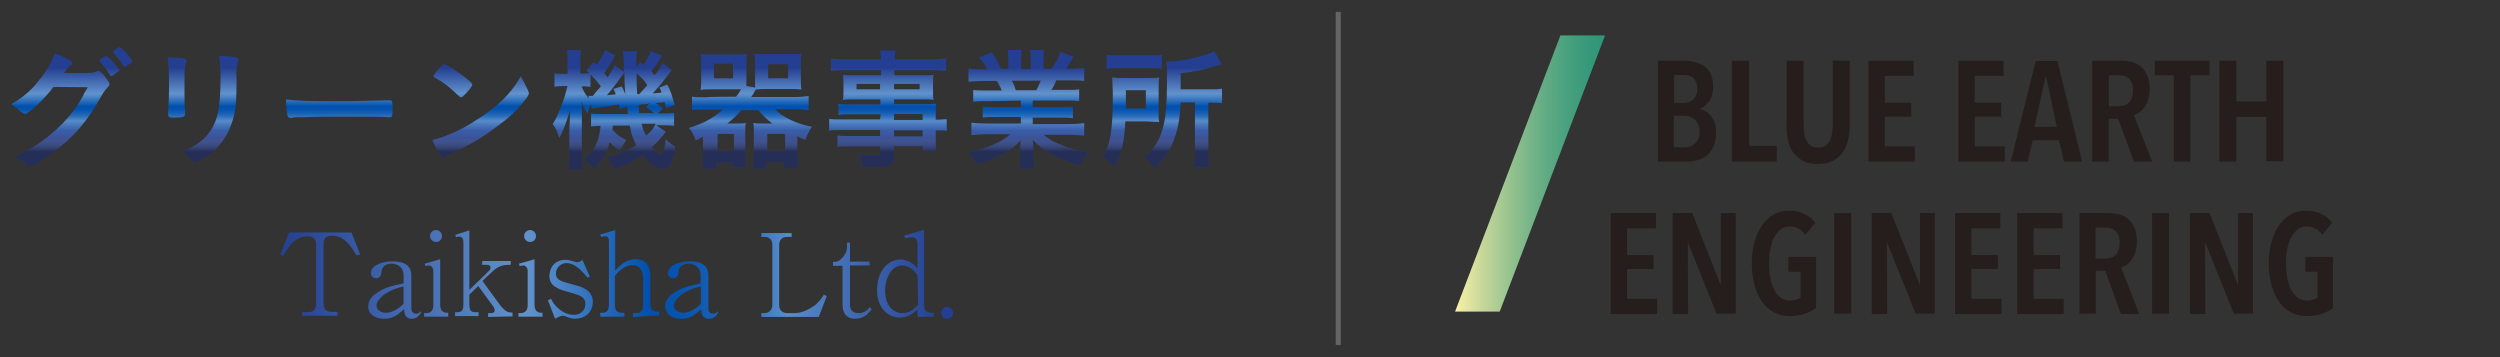 <?xml version="1.0" encoding="utf-8"?>
<!-- Generator: Adobe Illustrator 27.6.1, SVG Export Plug-In . SVG Version: 6.00 Build 0)  -->
<svg version="1.1" id="レイヤー_1" xmlns="http://www.w3.org/2000/svg" xmlns:xlink="http://www.w3.org/1999/xlink" x="0px"
	 y="0px" viewBox="0 0 840 120" style="enable-background:new 0 0 840 120;" xml:space="preserve">
<rect x="0" y="0" width="840" height="120" fill="#333333" stroke="none"/>
<style type="text/css">
	.st0{fill:#646464;}
	.st1{fill:url(#SVGID_1_);}
	.st2{fill:url(#SVGID_00000119803292154539175560000017879484329510873477_);}
	.st3{fill:url(#SVGID_00000049186066728076557530000015486577012444402069_);}
	.st4{fill:url(#SVGID_00000119090807861817871910000014282623796225559449_);}
	.st5{fill:url(#SVGID_00000097458888531887671970000015203964932743730844_);}
	.st6{fill:url(#SVGID_00000158726917484473484550000013437903677144290731_);}
	.st7{fill:url(#SVGID_00000026130945500699203830000015455318956992640645_);}
	.st8{fill:url(#SVGID_00000072960857919585849930000001431211593111545773_);}
	.st9{fill:url(#SVGID_00000017479368645733710250000009262317803741985178_);}
	.st10{fill:url(#SVGID_00000000907638666151373870000009717989752181744027_);}
	.st11{fill:url(#SVGID_00000168805981984709310230000015222984412573532075_);}
	.st12{fill:url(#SVGID_00000011021947076830365940000017672622954757323189_);}
	.st13{fill:url(#SVGID_00000157996621447794104360000007079006265517116060_);}
	.st14{fill:url(#SVGID_00000176019374436680647930000003474974013667620233_);}
	.st15{fill:url(#SVGID_00000038396691145323624210000005527676103553268899_);}
	.st16{fill:url(#SVGID_00000055670747284844793790000013188661777640513448_);}
	.st17{fill:url(#SVGID_00000061457172529634619850000002226841269174361486_);}
	.st18{fill:url(#SVGID_00000132056901153786236390000010758587608507224214_);}
	.st19{fill:url(#SVGID_00000023256102338070933750000002180791226988307346_);}
	.st20{fill:url(#SVGID_00000103972258755679227800000000303030753379813519_);}
	.st21{fill:url(#SVGID_00000128455273195949667940000010201703397202401681_);}
	.st22{fill:url(#SVGID_00000005951014235984678340000012120471847942231472_);}
	.st23{fill:url(#SVGID_00000107590825103455855560000018254953454945460406_);}
	.st24{fill:url(#SVGID_00000015333142832521599480000017133488740607313814_);}
	.st25{fill:url(#SVGID_00000084505165475096101160000006567261976934590383_);}
	.st26{fill:url(#SVGID_00000129898483386113781320000004914183337368467627_);}
	.st27{fill:url(#SVGID_00000165221377691644381980000014108198126934405013_);}
	.st28{fill:url(#SVGID_00000066512108454841916460000008618489377417728410_);}
	.st29{fill:url(#SVGID_00000182501811609744417910000005667176059104670390_);}
	.st30{fill:url(#SVGID_00000164509723249500625870000008767351292645310906_);}
	.st31{fill:url(#SVGID_00000005979562390526419250000016459116978030894486_);}
	.st32{fill:#251E1C;}
</style>
<rect x="448.8" y="4" class="st0" width="1.7" height="111.9"/>
<g>
	<g>
		<g>
			
				<linearGradient id="SVGID_1_" gradientUnits="userSpaceOnUse" x1="94.066" y1="-689.99" x2="320.185" y2="-689.99" gradientTransform="matrix(1 0 0 -1 0 -597.89)">
				<stop  offset="0" style="stop-color:#243F91"/>
				<stop  offset="0.366" style="stop-color:#6192CC"/>
				<stop  offset="0.413" style="stop-color:#4C84C5"/>
				<stop  offset="0.511" style="stop-color:#165FB4"/>
				<stop  offset="0.548" style="stop-color:#0050AD"/>
				<stop  offset="0.588" style="stop-color:#0553AF"/>
				<stop  offset="0.635" style="stop-color:#135DB3"/>
				<stop  offset="0.686" style="stop-color:#2B6DBB"/>
				<stop  offset="0.738" style="stop-color:#4C84C5"/>
				<stop  offset="0.753" style="stop-color:#578BC9"/>
				<stop  offset="0.984" style="stop-color:#243F91"/>
			</linearGradient>
			<path class="st1" d="M119.8,85.8c-1.7-2.7-3.9-6.6-8.2-6.6c-1.3,0-2.9,0.3-2.9,2.7v20.2c0,2,1.2,2.7,2.7,2.7h2v1.3h-11.9v-1.2h2
				c1.7,0,2.7-1,2.7-2.7V82.1c0-2.4-1.7-2.7-2.9-2.7c-4.2,0-6.6,3.7-8.1,6.6l-1-0.5l2.9-7.4h21l2.9,7.4L119.8,85.8z"/>
			
				<linearGradient id="SVGID_00000140706221437710486580000009542615984682988953_" gradientUnits="userSpaceOnUse" x1="94.066" y1="-695.34" x2="320.185" y2="-695.34" gradientTransform="matrix(1 0 0 -1 0 -597.89)">
				<stop  offset="0" style="stop-color:#243F91"/>
				<stop  offset="0.366" style="stop-color:#6192CC"/>
				<stop  offset="0.413" style="stop-color:#4C84C5"/>
				<stop  offset="0.511" style="stop-color:#165FB4"/>
				<stop  offset="0.548" style="stop-color:#0050AD"/>
				<stop  offset="0.588" style="stop-color:#0553AF"/>
				<stop  offset="0.635" style="stop-color:#135DB3"/>
				<stop  offset="0.686" style="stop-color:#2B6DBB"/>
				<stop  offset="0.738" style="stop-color:#4C84C5"/>
				<stop  offset="0.753" style="stop-color:#578BC9"/>
				<stop  offset="0.984" style="stop-color:#243F91"/>
			</linearGradient>
			<path style="fill:url(#SVGID_00000140706221437710486580000009542615984682988953_);" d="M138.3,107.1c-2.5,0-2.5-2.5-2.5-3.2
				c-2.5,2.2-4,3.2-6.7,3.2c-3.5,0-5.4-1.8-5.4-4.2c0-2.5,2.2-4,2.5-4.2c2.5-1.8,4.5-2.5,9.4-3.5v-2.5c0-1-0.2-2.2-1-2.9
				c-1-1-2.4-1.2-3-1.2c-1.7,0-3.2,0.8-3.4,2.5c0,0.8-0.3,2.4-1.8,2.4c-1,0-1.8-0.8-1.8-1.7c0-2.5,3.5-4,7.4-4c3.2,0,6.2,1,6.2,4.7
				v11.1c0,1.3,0.7,1.8,1.7,1.8c0.8,0,1-0.3,1.3-0.8l0.3,0.3C140.6,106.6,139.5,107.1,138.3,107.1z M135.8,96.2
				c-2.4,0.5-4.5,1.2-6.9,2.9c-1.2,1-2.4,2.4-2.4,3.5c0,1.3,1.2,2.5,3.2,2.5c0.7,0,3-0.2,5.9-3v-5.9H135.8z"/>
			
				<linearGradient id="SVGID_00000059269041305787530540000002792836163737366150_" gradientUnits="userSpaceOnUse" x1="94.066" y1="-689.79" x2="320.185" y2="-689.79" gradientTransform="matrix(1 0 0 -1 0 -597.89)">
				<stop  offset="0" style="stop-color:#243F91"/>
				<stop  offset="0.366" style="stop-color:#6192CC"/>
				<stop  offset="0.413" style="stop-color:#4C84C5"/>
				<stop  offset="0.511" style="stop-color:#165FB4"/>
				<stop  offset="0.548" style="stop-color:#0050AD"/>
				<stop  offset="0.588" style="stop-color:#0553AF"/>
				<stop  offset="0.635" style="stop-color:#135DB3"/>
				<stop  offset="0.686" style="stop-color:#2B6DBB"/>
				<stop  offset="0.738" style="stop-color:#4C84C5"/>
				<stop  offset="0.753" style="stop-color:#578BC9"/>
				<stop  offset="0.984" style="stop-color:#243F91"/>
			</linearGradient>
			<path style="fill:url(#SVGID_00000059269041305787530540000002792836163737366150_);" d="M142.5,106.5v-1.3h0.7
				c1.8,0,2.4-1.2,2.4-2.7V91c0-0.8-0.5-1.8-1.5-1.8c0,0-0.5,0-1.2,0.2l-0.2-0.8l5.2-1.5v15.3c0,2.7,1.7,2.7,2.7,2.7v1.3h-8.1
				L142.5,106.5L142.5,106.5z M146.5,81.3c-1.2,0-2-1-2-2s0.8-2,2-2s2,1,2,2C148.5,80.4,147.7,81.3,146.5,81.3z"/>
			
				<linearGradient id="SVGID_00000078762754385150285180000012720198820657034657_" gradientUnits="userSpaceOnUse" x1="94.066" y1="-689.84" x2="320.185" y2="-689.84" gradientTransform="matrix(1 0 0 -1 0 -597.89)">
				<stop  offset="0" style="stop-color:#243F91"/>
				<stop  offset="0.366" style="stop-color:#6192CC"/>
				<stop  offset="0.413" style="stop-color:#4C84C5"/>
				<stop  offset="0.511" style="stop-color:#165FB4"/>
				<stop  offset="0.548" style="stop-color:#0050AD"/>
				<stop  offset="0.588" style="stop-color:#0553AF"/>
				<stop  offset="0.635" style="stop-color:#135DB3"/>
				<stop  offset="0.686" style="stop-color:#2B6DBB"/>
				<stop  offset="0.738" style="stop-color:#4C84C5"/>
				<stop  offset="0.753" style="stop-color:#578BC9"/>
				<stop  offset="0.984" style="stop-color:#243F91"/>
			</linearGradient>
			<path style="fill:url(#SVGID_00000078762754385150285180000012720198820657034657_);" d="M164,106.5v-1.3h1.2c0.3,0,1-0.2,1-1
				c0-0.3-0.2-0.7-0.3-1l-5.2-7.1l-3,2.9v3.2c0,2.5,0.7,2.7,2.4,2.7h0.7v1.3h-7.9v-1.3h0.8c1.8,0,2-1.2,2-2.7V81.3
				c0-0.8-0.3-1.8-1.5-1.8c-0.2,0-0.5,0-1,0.2l-0.2-0.8l4.7-1.5v20l6.6-6.4c0.3-0.3,0.5-0.7,0.5-1c0-0.7-0.3-1-1.2-1H162v-1.3h9.6
				V89h-0.7c-2.5,0-3.9,0.8-5.4,2.2l-3.4,3.2l5.9,8.1c0.7,0.8,2,2.5,3.5,2.5h0.7v1.3L164,106.5L164,106.5z"/>
			
				<linearGradient id="SVGID_00000118391094248624382400000013530683534704911246_" gradientUnits="userSpaceOnUse" x1="94.066" y1="-689.79" x2="320.185" y2="-689.79" gradientTransform="matrix(1 0 0 -1 0 -597.89)">
				<stop  offset="0" style="stop-color:#243F91"/>
				<stop  offset="0.366" style="stop-color:#6192CC"/>
				<stop  offset="0.413" style="stop-color:#4C84C5"/>
				<stop  offset="0.511" style="stop-color:#165FB4"/>
				<stop  offset="0.548" style="stop-color:#0050AD"/>
				<stop  offset="0.588" style="stop-color:#0553AF"/>
				<stop  offset="0.635" style="stop-color:#135DB3"/>
				<stop  offset="0.686" style="stop-color:#2B6DBB"/>
				<stop  offset="0.738" style="stop-color:#4C84C5"/>
				<stop  offset="0.753" style="stop-color:#578BC9"/>
				<stop  offset="0.984" style="stop-color:#243F91"/>
			</linearGradient>
			<path style="fill:url(#SVGID_00000118391094248624382400000013530683534704911246_);" d="M174.2,106.5v-1.3h0.7
				c1.8,0,2.4-1.2,2.4-2.7V91c0-0.8-0.5-1.8-1.5-1.8c0,0-0.5,0-1.2,0.2l-0.2-0.8l5.2-1.5v15.3c0,2.7,1.7,2.7,2.7,2.7v1.3h-8.1
				L174.2,106.5L174.2,106.5z M178.1,81.3c-1.2,0-2-1-2-2s0.8-2,2-2s2,1,2,2C180.1,80.4,179.3,81.3,178.1,81.3z"/>
			
				<linearGradient id="SVGID_00000170972203395955676650000010848761103364692100_" gradientUnits="userSpaceOnUse" x1="94.066" y1="-695.09" x2="320.185" y2="-695.09" gradientTransform="matrix(1 0 0 -1 0 -597.89)">
				<stop  offset="0" style="stop-color:#243F91"/>
				<stop  offset="0.366" style="stop-color:#6192CC"/>
				<stop  offset="0.413" style="stop-color:#4C84C5"/>
				<stop  offset="0.511" style="stop-color:#165FB4"/>
				<stop  offset="0.548" style="stop-color:#0050AD"/>
				<stop  offset="0.588" style="stop-color:#0553AF"/>
				<stop  offset="0.635" style="stop-color:#135DB3"/>
				<stop  offset="0.686" style="stop-color:#2B6DBB"/>
				<stop  offset="0.738" style="stop-color:#4C84C5"/>
				<stop  offset="0.753" style="stop-color:#578BC9"/>
				<stop  offset="0.984" style="stop-color:#243F91"/>
			</linearGradient>
			<path style="fill:url(#SVGID_00000170972203395955676650000010848761103364692100_);" d="M193.2,107.1c-0.8,0-1.7-0.2-2.9-0.7
				c-0.3-0.2-0.8-0.3-1.3-0.3c-0.8,0-1.8,0.7-2.5,1l-2.4-6.2l1-0.5c1,1.7,1.5,2.4,2.5,3.2c1.7,1.5,3.5,2.2,5.2,2.2
				c2.2,0,3.9-1.5,3.9-3.7c0-2.5-2.2-3-5.7-4c-3.9-1-6.4-2.2-6.4-5.4c0-2.2,1.3-5.4,5.5-5.4c1,0,1.5,0.2,2.5,0.5
				c0.8,0.3,1.2,0.3,1.3,0.3c0.7,0,1.3-0.3,1.8-0.8l2.5,5.7l-0.8,0.3c-1.5-1.8-3.9-4.9-7.1-4.9c-1.8,0-3.5,1.5-3.5,3.5
				c0,2.4,2.2,2.7,5.7,3.7c2.9,0.7,6.7,1.8,6.7,5.9C199.1,105.1,196.4,107.1,193.2,107.1z"/>
			
				<linearGradient id="SVGID_00000071560217068748183690000015119050434900671620_" gradientUnits="userSpaceOnUse" x1="94.066" y1="-689.79" x2="320.185" y2="-689.79" gradientTransform="matrix(1 0 0 -1 0 -597.89)">
				<stop  offset="0" style="stop-color:#243F91"/>
				<stop  offset="0.366" style="stop-color:#6192CC"/>
				<stop  offset="0.413" style="stop-color:#4C84C5"/>
				<stop  offset="0.511" style="stop-color:#165FB4"/>
				<stop  offset="0.548" style="stop-color:#0050AD"/>
				<stop  offset="0.588" style="stop-color:#0553AF"/>
				<stop  offset="0.635" style="stop-color:#135DB3"/>
				<stop  offset="0.686" style="stop-color:#2B6DBB"/>
				<stop  offset="0.738" style="stop-color:#4C84C5"/>
				<stop  offset="0.753" style="stop-color:#578BC9"/>
				<stop  offset="0.984" style="stop-color:#243F91"/>
			</linearGradient>
			<path style="fill:url(#SVGID_00000071560217068748183690000015119050434900671620_);" d="M212.7,106.5v-1.3h1
				c1.8,0,2.4-1.2,2.4-2.7V94c0-2.4-0.7-4.9-3.5-4.9c-3,0-5.2,2.5-6,3.7v9.6c0,1.7,0.5,2.7,2.5,2.7h0.7v1.3h-8.1v-1.3h0.7
				c1.8,0,2.2-1.2,2.2-2.7V81.1c0-1-0.3-1.7-1.2-1.7c-0.3,0-1,0-1.5,0.2l-0.2-0.8l5-1.5V91c1.3-1.5,3.4-3.9,6.9-3.9
				c4,0,4.9,3,4.9,5.7v9.2c0,1.5,0.5,2.7,2.5,2.7h0.5v1.3L212.7,106.5L212.7,106.5z"/>
			
				<linearGradient id="SVGID_00000002362761060939190450000002436413531569276318_" gradientUnits="userSpaceOnUse" x1="94.066" y1="-695.34" x2="320.185" y2="-695.34" gradientTransform="matrix(1 0 0 -1 0 -597.89)">
				<stop  offset="0" style="stop-color:#243F91"/>
				<stop  offset="0.366" style="stop-color:#6192CC"/>
				<stop  offset="0.413" style="stop-color:#4C84C5"/>
				<stop  offset="0.511" style="stop-color:#165FB4"/>
				<stop  offset="0.548" style="stop-color:#0050AD"/>
				<stop  offset="0.588" style="stop-color:#0553AF"/>
				<stop  offset="0.635" style="stop-color:#135DB3"/>
				<stop  offset="0.686" style="stop-color:#2B6DBB"/>
				<stop  offset="0.738" style="stop-color:#4C84C5"/>
				<stop  offset="0.753" style="stop-color:#578BC9"/>
				<stop  offset="0.984" style="stop-color:#243F91"/>
			</linearGradient>
			<path style="fill:url(#SVGID_00000002362761060939190450000002436413531569276318_);" d="M238.1,107.1c-2.5,0-2.5-2.5-2.5-3.2
				c-2.5,2.2-4,3.2-6.7,3.2c-3.5,0-5.4-1.8-5.4-4.2c0-2.5,2.2-4,2.5-4.2c2.5-1.8,4.5-2.5,9.4-3.5v-2.5c0-1-0.2-2.2-1-2.9
				c-1-1-2.4-1.2-3-1.2c-1.7,0-3.2,0.8-3.4,2.5c0,0.8-0.3,2.4-1.8,2.4c-1,0-1.8-0.8-1.8-1.7c0-2.5,3.5-4,7.4-4c3.2,0,6.2,1,6.2,4.7
				v11.1c0,1.3,0.7,1.8,1.7,1.8c0.8,0,1-0.3,1.3-0.8l0.3,0.3C240.6,106.6,239.3,107.1,238.1,107.1z M235.7,96.2
				c-2.4,0.5-4.5,1.2-6.9,2.9c-1.2,1-2.4,2.4-2.4,3.5c0,1.3,1.2,2.5,3.2,2.5c0.7,0,3-0.2,5.9-3v-5.9H235.7z"/>
			
				<linearGradient id="SVGID_00000155115769046670482110000017615742567007669927_" gradientUnits="userSpaceOnUse" x1="94.066" y1="-690.29" x2="320.185" y2="-690.29" gradientTransform="matrix(1 0 0 -1 0 -597.89)">
				<stop  offset="0" style="stop-color:#243F91"/>
				<stop  offset="0.366" style="stop-color:#6192CC"/>
				<stop  offset="0.413" style="stop-color:#4C84C5"/>
				<stop  offset="0.511" style="stop-color:#165FB4"/>
				<stop  offset="0.548" style="stop-color:#0050AD"/>
				<stop  offset="0.588" style="stop-color:#0553AF"/>
				<stop  offset="0.635" style="stop-color:#135DB3"/>
				<stop  offset="0.686" style="stop-color:#2B6DBB"/>
				<stop  offset="0.738" style="stop-color:#4C84C5"/>
				<stop  offset="0.753" style="stop-color:#578BC9"/>
				<stop  offset="0.984" style="stop-color:#243F91"/>
			</linearGradient>
			<path style="fill:url(#SVGID_00000155115769046670482110000017615742567007669927_);" d="M275.1,106.5h-19.3v-1.3h1
				c1.5,0,2.7-1,2.7-2.7V82.3c0-1.8-1-2.7-2.7-2.7h-1v-1.3H266v1.3h-1.5c-1.7,0-2.7,1-2.7,2.7v20.2c0,1.8,1.2,2.7,2.7,2.7h2.2
				c2.5,0,4.5-0.8,7.2-2.7c1.2-1,2.4-2.5,2.9-3.5l1,0.5L275.1,106.5z"/>
			
				<linearGradient id="SVGID_00000061439337926699198900000005110576720546723200_" gradientUnits="userSpaceOnUse" x1="94.066" y1="-692.19" x2="320.185" y2="-692.19" gradientTransform="matrix(1 0 0 -1 0 -597.89)">
				<stop  offset="0" style="stop-color:#243F91"/>
				<stop  offset="0.366" style="stop-color:#6192CC"/>
				<stop  offset="0.413" style="stop-color:#4C84C5"/>
				<stop  offset="0.511" style="stop-color:#165FB4"/>
				<stop  offset="0.548" style="stop-color:#0050AD"/>
				<stop  offset="0.588" style="stop-color:#0553AF"/>
				<stop  offset="0.635" style="stop-color:#135DB3"/>
				<stop  offset="0.686" style="stop-color:#2B6DBB"/>
				<stop  offset="0.738" style="stop-color:#4C84C5"/>
				<stop  offset="0.753" style="stop-color:#578BC9"/>
				<stop  offset="0.984" style="stop-color:#243F91"/>
			</linearGradient>
			<path style="fill:url(#SVGID_00000061439337926699198900000005110576720546723200_);" d="M287.3,107.1c-2.7,0-4.2-1.7-4.2-4.7
				V89.3h-3.2V88c0.7,0,1.7,0,2.5-0.8c1-0.7,2.2-2.5,2.2-4v-1.7h1v6.4h6.6v1.3h-6.6v13.1c0,2.2,1.2,2.9,2.9,2.9c2.2,0,3.2-1.3,3.7-2
				l0.7,0.7C291.7,105.5,290.2,107.1,287.3,107.1z"/>
			
				<linearGradient id="SVGID_00000084531025151081570650000013889566535528684937_" gradientUnits="userSpaceOnUse" x1="94.066" y1="-689.84" x2="320.185" y2="-689.84" gradientTransform="matrix(1 0 0 -1 0 -597.89)">
				<stop  offset="0" style="stop-color:#243F91"/>
				<stop  offset="0.366" style="stop-color:#6192CC"/>
				<stop  offset="0.413" style="stop-color:#4C84C5"/>
				<stop  offset="0.511" style="stop-color:#165FB4"/>
				<stop  offset="0.548" style="stop-color:#0050AD"/>
				<stop  offset="0.588" style="stop-color:#0553AF"/>
				<stop  offset="0.635" style="stop-color:#135DB3"/>
				<stop  offset="0.686" style="stop-color:#2B6DBB"/>
				<stop  offset="0.738" style="stop-color:#4C84C5"/>
				<stop  offset="0.753" style="stop-color:#578BC9"/>
				<stop  offset="0.984" style="stop-color:#243F91"/>
			</linearGradient>
			<path style="fill:url(#SVGID_00000084531025151081570650000013889566535528684937_);" d="M308.3,106.5V104c-1.2,1-2.9,2.7-6,2.7
				c-3.9,0-7.6-3.2-7.6-9.2c0-5.9,3.2-10.3,7.9-10.3c1.3,0,3.7,0.5,5.7,3v-8.1c0-1.7-0.8-2.4-2-2.4c-0.7,0-1.8,0.3-2.2,0.3l-0.3-0.8
				l6.7-2v25.4c0,1.3,0.5,2.5,2.4,2.5h0.8v1.3L308.3,106.5L308.3,106.5z M308.3,92.7c-0.5-1-2.2-3.5-5.2-3.5c-3.7,0-5.7,4.5-5.7,8.4
				c0,5.2,2.9,7.6,5.7,7.6c0.8,0,1.7-0.2,2-0.3c1.8-0.7,2.5-1.7,3.4-2.5L308.3,92.7L308.3,92.7z"/>
			
				<linearGradient id="SVGID_00000158732266386080263440000003935430353920370081_" gradientUnits="userSpaceOnUse" x1="94.066" y1="-702.99" x2="320.185" y2="-702.99" gradientTransform="matrix(1 0 0 -1 0 -597.89)">
				<stop  offset="0" style="stop-color:#243F91"/>
				<stop  offset="0.366" style="stop-color:#6192CC"/>
				<stop  offset="0.413" style="stop-color:#4C84C5"/>
				<stop  offset="0.511" style="stop-color:#165FB4"/>
				<stop  offset="0.548" style="stop-color:#0050AD"/>
				<stop  offset="0.588" style="stop-color:#0553AF"/>
				<stop  offset="0.635" style="stop-color:#135DB3"/>
				<stop  offset="0.686" style="stop-color:#2B6DBB"/>
				<stop  offset="0.738" style="stop-color:#4C84C5"/>
				<stop  offset="0.753" style="stop-color:#578BC9"/>
				<stop  offset="0.984" style="stop-color:#243F91"/>
			</linearGradient>
			<path style="fill:url(#SVGID_00000158732266386080263440000003935430353920370081_);" d="M318.2,107.1c-1.2,0-2-1-2-2s0.8-2,2-2
				s2,1,2,2S319.4,107.1,318.2,107.1z"/>
		</g>
	</g>
	<g>
		<g>
			
				<linearGradient id="SVGID_00000167379076934700622730000000124759043869484942_" gradientUnits="userSpaceOnUse" x1="24.05" y1="-620.681" x2="24.05" y2="-644.323" gradientTransform="matrix(1 0 0 -1 0 -597.89)">
				<stop  offset="0" style="stop-color:#243F91"/>
				<stop  offset="0.366" style="stop-color:#6192CC"/>
				<stop  offset="0.413" style="stop-color:#4C84C5"/>
				<stop  offset="0.511" style="stop-color:#165FB4"/>
				<stop  offset="0.548" style="stop-color:#0050AD"/>
				<stop  offset="0.588" style="stop-color:#0553AF"/>
				<stop  offset="0.635" style="stop-color:#135DB3"/>
				<stop  offset="0.686" style="stop-color:#2B6DBB"/>
				<stop  offset="0.738" style="stop-color:#4C84C5"/>
				<stop  offset="0.753" style="stop-color:#578BC9"/>
				<stop  offset="0.984" style="stop-color:#243F91"/>
			</linearGradient>
			<path style="fill:url(#SVGID_00000167379076934700622730000000124759043869484942_);" d="M18,29.2c-3,4-8.4,9.1-9.6,9.1
				c-0.3,0-0.7-0.2-1.5-0.8C6.2,36.7,5,35.9,3.7,35c3.2-1.7,6.6-4.4,8.9-7.4c2.5-3,4.2-5.7,5.9-9.6c2.2,0.7,3.4,1.3,4.9,2.2
				c0.7,0.3,0.8,0.7,0.8,1S24,21.9,23.7,22c-0.5,0.3-1,1-2.2,2.5h6.7c2.5,0,2.9,0,4.2-0.5c0.2,0,0.3-0.2,0.5-0.2
				c0.7,0,1.5,0.7,2.7,2.4c0.8,1.2,1.2,1.5,1.2,2s-0.2,0.7-0.8,1.3c-0.3,0.3-1,1.2-1.5,2C29.6,40.4,25,46,17.8,51.2
				c-3,2.4-7.2,4.7-7.9,4.7c-0.3,0-0.7-0.2-1.2-0.7c-0.8-0.8-2-1.7-3.7-2.5c6.6-3,11.1-6.4,15.6-10.8c3.2-3.2,5.4-6.2,7.4-9.9
				c0.3-0.8,0.7-1.3,1.5-2.7L18,29.2z M39.3,24.3c-1,0.8-1.7,1.3-1.8,1.3c-0.2,0-0.3,0-1.2-1.3c-0.7-1.2-1.8-2.5-2.7-3.5
				c-0.2-0.2-0.2-0.3-0.2-0.3c0-0.3,1.7-1.7,2.2-1.7c0.3,0,1,0.5,2.4,2c1.2,1.5,2.2,2.5,2.2,2.9C40,23.8,39.8,24,39.3,24.3z
				 M41.3,21.9c-1.2-1.8-2.2-3-3.2-4.2C38,17.6,38,17.4,38,17.4c0-0.2,0.2-0.5,1-1c0.7-0.5,0.8-0.5,1.2-0.5c0.5,0,1.7,1.2,3.2,3
				c0.7,0.8,1,1.5,1,1.7s-0.2,0.5-0.7,0.8c-0.7,0.5-1.5,1-1.7,1C41.7,22.4,41.5,22.3,41.3,21.9z"/>
			
				<linearGradient id="SVGID_00000019652168921896578160000010491513624632066747_" gradientUnits="userSpaceOnUse" x1="68.2" y1="-620.681" x2="68.2" y2="-644.323" gradientTransform="matrix(1 0 0 -1 0 -597.89)">
				<stop  offset="0" style="stop-color:#243F91"/>
				<stop  offset="0.366" style="stop-color:#6192CC"/>
				<stop  offset="0.413" style="stop-color:#4C84C5"/>
				<stop  offset="0.511" style="stop-color:#165FB4"/>
				<stop  offset="0.548" style="stop-color:#0050AD"/>
				<stop  offset="0.588" style="stop-color:#0553AF"/>
				<stop  offset="0.635" style="stop-color:#135DB3"/>
				<stop  offset="0.686" style="stop-color:#2B6DBB"/>
				<stop  offset="0.738" style="stop-color:#4C84C5"/>
				<stop  offset="0.753" style="stop-color:#578BC9"/>
				<stop  offset="0.984" style="stop-color:#243F91"/>
			</linearGradient>
			<path style="fill:url(#SVGID_00000019652168921896578160000010491513624632066747_);" d="M62,32.7c0,1,0,3,0.2,4.4
				c0,0.5,0,1,0,1.2c0,1-0.7,1.2-4,1.2c-1.3,0-1.7-0.2-1.7-1c0-0.2,0-0.7,0-1c0.2-3.4,0.3-5.4,0.3-8.6c0-5.2-0.2-7.2-0.5-9.6
				c2.4,0,4.4,0.2,5.4,0.3c0.7,0.2,1,0.5,1,1c0,0.2,0,0.3-0.2,0.7c-0.3,1-0.5,1.8-0.5,3.9V32.7L62,32.7z M79.5,26.8
				c0,6.4-0.3,10.6-1.3,13.6c-1.7,5.7-5.2,10.3-10.4,13.1c-1.2,0.7-2,1-2.4,1c-0.3,0-0.5-0.2-0.8-0.5c-1-1.3-1.8-2-3.4-3
				c2.9-1.2,5.2-2.5,7.4-4.5c2.4-2.4,3.7-4.9,4.5-8.1c0.7-2.5,1-7.4,1-12.4c0-3.5-0.2-5.4-0.5-7.2c2.7,0,4.2,0.2,5.7,0.5
				c0.7,0.2,0.8,0.3,0.8,0.8c0,0.2,0,0.3-0.2,0.8c-0.3,1-0.5,2-0.5,4L79.5,26.8L79.5,26.8z"/>
			
				<linearGradient id="SVGID_00000008831039432709101080000010455244937067110292_" gradientUnits="userSpaceOnUse" x1="114" y1="-620.681" x2="114" y2="-644.323" gradientTransform="matrix(1 0 0 -1 0 -597.89)">
				<stop  offset="0" style="stop-color:#243F91"/>
				<stop  offset="0.366" style="stop-color:#6192CC"/>
				<stop  offset="0.413" style="stop-color:#4C84C5"/>
				<stop  offset="0.511" style="stop-color:#165FB4"/>
				<stop  offset="0.548" style="stop-color:#0050AD"/>
				<stop  offset="0.588" style="stop-color:#0553AF"/>
				<stop  offset="0.635" style="stop-color:#135DB3"/>
				<stop  offset="0.686" style="stop-color:#2B6DBB"/>
				<stop  offset="0.738" style="stop-color:#4C84C5"/>
				<stop  offset="0.753" style="stop-color:#578BC9"/>
				<stop  offset="0.984" style="stop-color:#243F91"/>
			</linearGradient>
			<path style="fill:url(#SVGID_00000008831039432709101080000010455244937067110292_);" d="M112.6,34c8.1,0,12.8-0.2,17.3-0.3
				c0.2,0,0.3,0,0.7,0c1.3,0,1.3,0,1.3,3.5c0,1.8-0.2,2.2-1,2.2h-0.2c-2.9-0.2-4.5-0.2-17.5-0.2c-4.7,0-7.2,0-11.3,0.2
				c-0.3,0-0.7,0-1.3,0c-1.5,0-1.7,0-2.5,0.2c-0.2,0-0.3,0-0.5,0c-0.5,0-0.8-0.2-1-0.7c-0.3-1.2-0.5-3.4-0.5-5.5
				C100,33.9,103.2,34,112.6,34z"/>
			
				<linearGradient id="SVGID_00000045594890861654999840000017985769774303667629_" gradientUnits="userSpaceOnUse" x1="161.5" y1="-620.681" x2="161.5" y2="-644.323" gradientTransform="matrix(1 0 0 -1 0 -597.89)">
				<stop  offset="0" style="stop-color:#243F91"/>
				<stop  offset="0.366" style="stop-color:#6192CC"/>
				<stop  offset="0.413" style="stop-color:#4C84C5"/>
				<stop  offset="0.511" style="stop-color:#165FB4"/>
				<stop  offset="0.548" style="stop-color:#0050AD"/>
				<stop  offset="0.588" style="stop-color:#0553AF"/>
				<stop  offset="0.635" style="stop-color:#135DB3"/>
				<stop  offset="0.686" style="stop-color:#2B6DBB"/>
				<stop  offset="0.738" style="stop-color:#4C84C5"/>
				<stop  offset="0.753" style="stop-color:#578BC9"/>
				<stop  offset="0.984" style="stop-color:#243F91"/>
			</linearGradient>
			<path style="fill:url(#SVGID_00000045594890861654999840000017985769774303667629_);" d="M177.4,30.3c0.2,0.5,0.3,0.8,0.3,1
				c0,0.5-0.2,0.8-0.8,1.7c-2.5,3.2-5,5.9-9.1,8.9c-4.5,3.4-8.2,5.9-13.6,8.4c-3.4,1.7-3.5,1.7-4.2,2.2c-0.3,0.3-0.5,0.5-0.8,0.5
				s-0.8-0.3-1.5-1.3c-1-1.3-1.8-3.2-2.4-4.7c4.5-1,9.9-3.4,15.1-6.9c6.9-4.4,11.3-8.6,14.6-14.5C175.7,27,176.3,28,177.4,30.3z
				 M147.7,22.8c0.8-0.8,1.2-1.2,1.5-1.2c0.8,0,4.2,2.2,7.1,4.4c1.7,1.5,2.4,2,2.4,2.5c0,0.3-0.8,1.5-2,2.7c-1,1.2-1.5,1.5-1.8,1.5
				s-0.3,0-2.2-1.8c-1.2-1.2-3.4-2.9-4.7-3.7c-1.7-1-1.7-1-2-1.2c-0.2-0.2-0.3-0.3-0.3-0.3C145.5,25.3,146.5,24.1,147.7,22.8z"/>
			
				<linearGradient id="SVGID_00000137111553148417368140000005202195168114371230_" gradientUnits="userSpaceOnUse" x1="206.3" y1="-620.681" x2="206.3" y2="-644.323" gradientTransform="matrix(1 0 0 -1 0 -597.89)">
				<stop  offset="0" style="stop-color:#243F91"/>
				<stop  offset="0.366" style="stop-color:#6192CC"/>
				<stop  offset="0.413" style="stop-color:#4C84C5"/>
				<stop  offset="0.511" style="stop-color:#165FB4"/>
				<stop  offset="0.548" style="stop-color:#0050AD"/>
				<stop  offset="0.588" style="stop-color:#0553AF"/>
				<stop  offset="0.635" style="stop-color:#135DB3"/>
				<stop  offset="0.686" style="stop-color:#2B6DBB"/>
				<stop  offset="0.738" style="stop-color:#4C84C5"/>
				<stop  offset="0.753" style="stop-color:#578BC9"/>
				<stop  offset="0.984" style="stop-color:#243F91"/>
			</linearGradient>
			<path style="fill:url(#SVGID_00000137111553148417368140000005202195168114371230_);" d="M222.5,18.7c-1.5,2.4-2,3.2-3.7,5.2
				c0.7,0.8,0.8,1,1.2,1.3c1-1.2,1.3-1.8,2.7-4l3,2.4c-1,1.2-1,1.2-3,3.9c-1.2,1.5-2.2,2.5-3.4,3.9c1.7-0.2,2-0.2,3-0.3
				c-0.3-0.7-0.3-1-0.8-1.7l2.7-1c1.2,2.2,1.5,3.4,2.5,6.9l-2.9,1c-0.2-1-0.3-1.3-0.5-2c-0.8,0.2-2,0.2-3,0.3c1,0.7,1.2,0.7,2.4,1.8
				l-1.7,1.7h1c2.5,0,3.2,0,4.5-0.2v4.4c-1.3-0.2-2.9-0.2-4.5-0.2h-1.5l3.2,2.2c-1.7,2.2-2.7,3.4-4.7,5.2c1.3,1.7,2.5,2.5,3,2.5
				c0.8,0,1.2-1.3,1.7-5.2c1.2,1.2,2.2,1.8,3.2,2.5c-1,5.7-2,7.4-4.5,7.4c-2.2,0-4-1.5-6.6-4.7c-3.2,2.4-5.5,3.4-9.4,4.9
				c-0.7-1.7-1.2-2.5-2.5-3.9c3.9-1,6.7-2.2,9.9-4.2c-1-2-1.7-3.7-2.2-6.6h-5.7c0,0.8-0.2,1-0.2,1.3c1.5,1.7,2.5,2.5,4.7,3.5
				c-0.5,0.8-0.8,1.3-1.2,2c-0.7,1.2-0.7,1.2-0.8,1.7c-1.5-0.8-2.5-1.8-3.5-2.9c-1.2,3.7-2.5,6-5.4,8.9c-1.2-1.5-1.8-2-3.4-3
				c3.4-2.5,5.2-6,5.7-11.4c-1.7,0-2.5,0.2-3.2,0.2v-4.4c1,0.2,1.7,0.2,3.5,0.2h8.9c-0.2-1.3-0.2-1.3-0.3-2.5l-2.5,0.8
				c0-0.7-0.2-1-0.2-1.5c-1.2,0.2-2,0.3-3,0.5c-3.5,0.5-5.5,0.8-6.2,0.8l-0.2-1.3c-0.7,1.3-1,2-1.3,2.9c-0.8-1.3-1.5-2.5-2-4
				c0.2,1.3,0.2,1.3,0.2,5.2v12.4c0,2.5,0,4.2,0.2,5.2H191c0.2-1.2,0.3-3,0.3-5.2V44c0-2,0.2-3.5,0.3-7.2c-1.3,4.5-2.5,7.4-3.7,9.6
				c-0.5-2-1.2-3.4-2.2-4.7c1.2-1.8,1.8-3.2,3.2-6.9c0.5-1.2,1-3,1.8-5.9h-1.5c-1.2,0-2.2,0.2-2.9,0.2v-4.5c0.7,0.2,1.5,0.2,2.9,0.2
				h1.5v-3.5c0-2.2,0-3.4-0.2-4.5h4.7c-0.2,1-0.2,2.4-0.2,4.4v3.5h0.8c1,0,1.7,0,2.2-0.2c-0.3-0.3-0.5-0.5-1-0.8l2.5-2.9l1,1
				c1.3-2,2.2-3.2,2.7-5l3.5,1.8c-1.3,2.5-2.2,3.9-3.7,6c0.5,0.5,0.7,0.7,1.2,1.3c1.2-1.8,1.5-2.4,2.4-4l3,2.2c0-1,0-1.7,0-2
				c0-3-0.2-3.5-0.3-4.9h4.7c-0.2,0.8-0.2,1.7-0.2,2.9c0,0.2,0,0.7,0,1.3c0,0.3,0,0.8,0,1.3l1.3-1.8c0.5,0.5,0.7,0.5,1,1
				c1.2-1.7,2-2.9,2.5-4.7L222.5,18.7z M198.6,29.2c-1.2-0.2-1.7-0.2-2.5-0.2h-0.7c0.7,1.7,1.3,2.7,2.5,4.2l-0.2-1
				c0.3,0,0.5,0,0.7,0s0.3,0,0.8,0c1.3-1.7,2-2.4,2.7-3.2c-1.3-1.7-2.2-2.7-3.5-4v4.2H198.6z M208.9,29c0.7,1.3,0.8,1.8,1.2,2.7
				c-0.3-4-0.3-5.9-0.3-7.4c-0.5,0.8-0.7,1-1,1.3c-1.7,2.5-3.5,4.9-4.9,6.4c1.7-0.2,1.7-0.2,3-0.3c-0.3-0.7-0.3-1-0.8-1.8L208.9,29z
				 M213.9,24.5c0,4,0,4,0.2,7.1c0.3,0,0.3,0,0.7,0c1.7-1.8,1.7-1.8,2.7-3C216.4,26.8,215.2,25.8,213.9,24.5z M218.3,34.7
				c-0.3,0-0.7,0.2-0.8,0.2c-0.8,0.2-0.8,0.2-1.8,0.2c0,0-0.5,0-1.2,0.2c0.2,0.8,0.2,1.2,0.3,2.7h4.9c-1-1-1.5-1.3-2.7-2L218.3,34.7
				z M215.6,41.6c0.3,1.7,0.7,2.5,1.5,4c2.2-2,2.5-2.5,3.2-4H215.6z"/>
			
				<linearGradient id="SVGID_00000016077655187599422340000000786607512449857155_" gradientUnits="userSpaceOnUse" x1="252.15" y1="-620.681" x2="252.15" y2="-644.323" gradientTransform="matrix(1 0 0 -1 0 -597.89)">
				<stop  offset="0" style="stop-color:#243F91"/>
				<stop  offset="0.366" style="stop-color:#6192CC"/>
				<stop  offset="0.413" style="stop-color:#4C84C5"/>
				<stop  offset="0.511" style="stop-color:#165FB4"/>
				<stop  offset="0.548" style="stop-color:#0050AD"/>
				<stop  offset="0.588" style="stop-color:#0553AF"/>
				<stop  offset="0.635" style="stop-color:#135DB3"/>
				<stop  offset="0.686" style="stop-color:#2B6DBB"/>
				<stop  offset="0.738" style="stop-color:#4C84C5"/>
				<stop  offset="0.753" style="stop-color:#578BC9"/>
				<stop  offset="0.984" style="stop-color:#243F91"/>
			</linearGradient>
			<path style="fill:url(#SVGID_00000016077655187599422340000000786607512449857155_);" d="M247.3,32.5c1-1.2,1.2-1.7,1.7-2.5
				c-0.8,0-1,0-2.2,0h-7.4c-1.3,0-2.9,0-4,0.2c0.2-1.2,0.2-2.4,0.2-3.5v-4.9c0-1.5,0-2.5-0.2-3.7c1.3,0.2,2.5,0.2,4.2,0.2h7.4
				c1.8,0,2.9,0,4-0.2c-0.2,1-0.2,2-0.2,3.4v5.9c0,0.3,0,0.7,0,1.5l2.9,0.5c0-0.8,0-1.2,0-2v-6c0-1.5,0-2.5-0.2-3.4
				c1.2,0.2,2.4,0.2,4,0.2h7.6c1.8,0,2.9,0,4.2-0.2c-0.2,1-0.2,2.2-0.2,3.7v4.9c0,1.5,0,2.5,0.2,3.5c-1.2-0.2-2.7-0.2-4-0.2h-7.7
				c-1.5,0-2.5,0-3.7,0.2c-0.5,1-0.8,1.5-1.5,2.5H267c2,0,3.4-0.2,4.7-0.3V37c-1.7-0.2-2.7-0.3-4.7-0.3h-6.6
				c2.7,2.7,7.1,4.9,12.4,5.9c-1,1.5-1.5,2.5-2.2,4.4c-1.3-0.5-1.8-0.7-2.7-1.2v6.6c0,1.3,0.2,2.9,0.2,4h-4.7v-2h-5.9v2.2h-4.4
				c0.2-1.2,0.2-2.2,0.2-3.2v-8.7c0-1.7,0-2.4-0.2-3.4c1,0.2,2,0.2,3.2,0.2h3.2c-2-1.5-3.4-2.9-4.7-4.5h-5.7c-1.5,1.8-2.9,3-4.7,4.5
				h3c1.5,0,2.4,0,3.2-0.2c-0.2,1-0.2,1.7-0.2,3.4v8.4c0,1.5,0,2.2,0.2,3.2h-4.4v-1.7h-5.5v2H236c0.2-1.2,0.2-2.7,0.2-3.9V46
				c-0.8,0.3-1.2,0.7-2.5,1.2c-0.5-1.8-1-2.7-2.2-4.2c4.7-1.5,7.7-3,11.4-6.2h-5.7c-2.2,0-3.2,0-4.7,0.2v-4.5
				c1.3,0.2,2.5,0.2,4.7,0.2C237.3,32.5,247.3,32.5,247.3,32.5z M239.9,26.3h6.4v-4.9h-6.4V26.3z M241.1,50.7h5.5V45h-5.5V50.7z
				 M257.8,50.7h6V45h-6V50.7z M258.1,26.3h6.7v-4.7h-6.7V26.3z"/>
			
				<linearGradient id="SVGID_00000001665509816112926180000004356433317804945536_" gradientUnits="userSpaceOnUse" x1="298.35" y1="-620.681" x2="298.35" y2="-644.323" gradientTransform="matrix(1 0 0 -1 0 -597.89)">
				<stop  offset="0" style="stop-color:#243F91"/>
				<stop  offset="0.366" style="stop-color:#6192CC"/>
				<stop  offset="0.413" style="stop-color:#4C84C5"/>
				<stop  offset="0.511" style="stop-color:#165FB4"/>
				<stop  offset="0.548" style="stop-color:#0050AD"/>
				<stop  offset="0.588" style="stop-color:#0553AF"/>
				<stop  offset="0.635" style="stop-color:#135DB3"/>
				<stop  offset="0.686" style="stop-color:#2B6DBB"/>
				<stop  offset="0.738" style="stop-color:#4C84C5"/>
				<stop  offset="0.753" style="stop-color:#578BC9"/>
				<stop  offset="0.984" style="stop-color:#243F91"/>
			</linearGradient>
			<path style="fill:url(#SVGID_00000001665509816112926180000004356433317804945536_);" d="M295.9,38.4h-10.3c-1.7,0-2.7,0-3.9,0.2
				v-3.7c1,0.2,2.2,0.2,4,0.2h10.1v-1.7h-9.1c-1.5,0-2.5,0-3.5,0.2c0.2-1,0.2-1.8,0.2-2.9V28c0-1.2,0-2-0.2-2.9
				c1.2,0.2,2.2,0.2,3.7,0.2h9.1v-1.7h-11.8c-2.2,0-3.4,0-5,0.2v-4.2c1.3,0.2,2.7,0.3,5.2,0.3H296c0-1.5-0.2-2-0.3-2.9h5.2
				c-0.2,1-0.2,1.3-0.3,2.9h12.1c2.5,0,3.9-0.2,5.2-0.3v4.2c-1.5-0.2-2.9-0.2-5-0.2h-12.4v1.7h9.7c1.7,0,2.5,0,3.5-0.2
				c-0.2,1-0.2,1.7-0.2,2.9v2.7c0,1.3,0,2,0.2,2.9c-1-0.2-2-0.2-3.4-0.2h-9.9V35h9.7c2.5,0,3.2,0,4.5-0.2c-0.2,1.2-0.2,1.7-0.2,3.9
				v1.5c2,0,2.7-0.2,3.7-0.2v4c-1-0.2-1.8-0.2-3.7-0.2v2.5c0,2.4,0,3.2,0.2,4.5H310v-1.7h-9.6v2.5c0,3.9-1.2,4.7-6.4,4.7
				c-1.2,0-2.5,0-4.2-0.2c-0.2-1.8-0.5-2.5-1.3-4.2c2.4,0.3,3.9,0.3,5.4,0.3s1.8-0.2,1.8-1v-2h-10.1c-2,0-2.9,0-4.2,0.2v-3.9
				c1.2,0.2,2,0.2,4,0.2h10.3v-2h-12.4c-2.5,0-3.5,0-4.7,0.2v-4c1.2,0.2,2.2,0.2,4.7,0.2h12.4L295.9,38.4L295.9,38.4z M287.8,28.2
				V30h7.9v-1.8H287.8z M300.4,30h8.6v-1.8h-8.6V30z M310,40.3v-2h-9.6v2H310z M300.4,45.8h9.6v-2h-9.6V45.8z"/>
			
				<linearGradient id="SVGID_00000000222572232193232330000003013398620947881639_" gradientUnits="userSpaceOnUse" x1="345.45" y1="-620.681" x2="345.45" y2="-644.323" gradientTransform="matrix(1 0 0 -1 0 -597.89)">
				<stop  offset="0" style="stop-color:#243F91"/>
				<stop  offset="0.366" style="stop-color:#6192CC"/>
				<stop  offset="0.413" style="stop-color:#4C84C5"/>
				<stop  offset="0.511" style="stop-color:#165FB4"/>
				<stop  offset="0.548" style="stop-color:#0050AD"/>
				<stop  offset="0.588" style="stop-color:#0553AF"/>
				<stop  offset="0.635" style="stop-color:#135DB3"/>
				<stop  offset="0.686" style="stop-color:#2B6DBB"/>
				<stop  offset="0.738" style="stop-color:#4C84C5"/>
				<stop  offset="0.753" style="stop-color:#578BC9"/>
				<stop  offset="0.984" style="stop-color:#243F91"/>
			</linearGradient>
			<path style="fill:url(#SVGID_00000000222572232193232330000003013398620947881639_);" d="M331.4,34c-2,0-2.9,0-4.4,0.2v-4
				c1.2,0.2,2.4,0.2,4.4,0.2h5.2c-0.7-1.7-1.2-2.5-1.7-3.2h-4.5c-2.2,0-3.7,0.2-5,0.2V23c1.3,0.2,2.7,0.3,4.9,0.3h1.5
				c-0.8-1.5-1.3-2.2-2.9-4l4.2-1.7c1.5,2,2,2.9,3.2,5.5h2.5v-2.9c0-1.3-0.2-2.5-0.2-3.4h4.7c-0.2,0.8-0.2,1.8-0.2,3.2v3.2h3.2V20
				c0-1.3,0-2.4-0.2-3.2h4.7c-0.2,0.8-0.2,2-0.2,3.4v2.9h2.7c1.5-2.2,2.4-3.5,3-5.7l4.4,1.7c-1,1.7-1.8,2.9-2.5,4h1.2
				c2.4,0,3.5-0.2,4.9-0.3v4.4c-1.3-0.2-3-0.2-5-0.2h-4.4c-0.7,1.7-1,2.4-1.7,3.2h5c2.2,0,3.2,0,4.4-0.2v4c-1.5-0.2-2.5-0.2-4.4-0.2
				H347V36h9.1c2,0,3.2,0,4.4-0.2v3.9c-1.2-0.2-2.5-0.2-4.4-0.2H347v2.2h12.1c2.5,0,3.9-0.2,5.2-0.3v4.2c-1.7-0.2-3-0.3-5-0.3h-8.6
				c1.5,1.3,3.4,2.5,5.9,3.4c2.7,1.2,5,1.8,8.9,2.5c-1.2,1.7-1.8,2.5-2.5,4.4c-7.2-2-12.1-4.5-16-8.6c0.2,1.5,0.2,2.2,0.2,3v2.2
				c0,1.8,0.2,3,0.3,4.4h-5c0.2-1.3,0.3-2.5,0.3-4.4V50c0-1,0-1.3,0.2-2.9c-2,2.2-3.5,3.2-6.2,4.7s-5.4,2.5-8.7,3.5
				c-0.7-1.5-1.5-2.7-2.5-4.2c6.2-1.3,10.6-3.2,13.9-6h-7.9c-2.2,0-3.5,0.2-5.2,0.3v-4.2c1.3,0.2,2.7,0.3,5.2,0.3H343v-2.2h-8.4
				c-2,0-3.2,0-4.4,0.2v-3.7c1.2,0.2,2.5,0.2,4.4,0.2h8.4v-2.2L331.4,34L331.4,34z M348.2,30.3c0.7-1.2,1-2.2,1.5-3.2H340
				c0.7,1.3,1,2.2,1.3,3.2H348.2z"/>
			
				<linearGradient id="SVGID_00000014611470534221888040000017681048300314277765_" gradientUnits="userSpaceOnUse" x1="390.55" y1="-620.681" x2="390.55" y2="-644.323" gradientTransform="matrix(1 0 0 -1 0 -597.89)">
				<stop  offset="0" style="stop-color:#243F91"/>
				<stop  offset="0.366" style="stop-color:#6192CC"/>
				<stop  offset="0.413" style="stop-color:#4C84C5"/>
				<stop  offset="0.511" style="stop-color:#165FB4"/>
				<stop  offset="0.548" style="stop-color:#0050AD"/>
				<stop  offset="0.588" style="stop-color:#0553AF"/>
				<stop  offset="0.635" style="stop-color:#135DB3"/>
				<stop  offset="0.686" style="stop-color:#2B6DBB"/>
				<stop  offset="0.738" style="stop-color:#4C84C5"/>
				<stop  offset="0.753" style="stop-color:#578BC9"/>
				<stop  offset="0.984" style="stop-color:#243F91"/>
			</linearGradient>
			<path style="fill:url(#SVGID_00000014611470534221888040000017681048300314277765_);" d="M389.3,37.6c0,2,0,2.4,0.2,3.4
				c-0.3,0-1.8,0-4.2-0.2h-7.2c-0.3,7.2-1.3,10.9-3.7,15.3c-1.3-1.7-2.4-2.5-3.9-3.4c2.7-4.5,3.4-8.9,3.4-21c0-2.7-0.2-4-0.2-5.7
				c1.5,0.2,2.5,0.2,4.5,0.2h7.1c2,0,2.9,0,4.2-0.2c-0.2,1-0.2,2.4-0.2,3.9L389.3,37.6L389.3,37.6z M371.8,18.4
				c1.2,0.2,2.4,0.2,4.7,0.2h9.2c2.5,0,3.5,0,4.7-0.2v4.7c-1.2-0.2-2.4-0.2-4.5-0.2h-9.7c-2,0-3.2,0-4.4,0.2L371.8,18.4L371.8,18.4z
				 M385,36.7v-6.4h-6.7v3c0,1.7,0,2,0,3.2h6.7V36.7z M396.7,34.4c-0.3,5.4-0.8,8.6-2,11.8c-1.3,3.9-2.7,6-6.6,10.3
				c-1.2-1.5-2-2.5-3.5-3.5c3.2-3,5-5.9,6-9.6c1-3.2,1.5-7.9,1.5-16c0-4,0-5.2-0.2-6.7c5.2,0,12.6-1.7,16.1-3.5l2.5,4.4
				c-0.8,0.2-1.2,0.3-2,0.5c-4.5,1.5-7.2,2-11.8,2.5V30h9.7c2,0,2.9,0,4.2-0.2v4.9c-1.2-0.2-2.4-0.2-3.9-0.2H406v17.1
				c0,2.4,0,3.2,0.2,4.7h-5c0.2-1.3,0.3-2.5,0.3-4.7V34.4H396.7z"/>
		</g>
		<g>
			
				<linearGradient id="SVGID_00000092421848417701837730000006554058812759590049_" gradientUnits="userSpaceOnUse" x1="24.05" y1="-617.281" x2="24.05" y2="-648.835" gradientTransform="matrix(1 0 0 -1 0 -597.89)">
				<stop  offset="0.776" style="stop-color:#FBFBFB;stop-opacity:0"/>
				<stop  offset="0.999" style="stop-color:#251E1C;stop-opacity:0.5"/>
			</linearGradient>
			<path style="fill:url(#SVGID_00000092421848417701837730000006554058812759590049_);" d="M18,29.2c-3,4-8.4,9.1-9.6,9.1
				c-0.3,0-0.7-0.2-1.5-0.8C6.2,36.7,5,35.9,3.7,35c3.2-1.7,6.6-4.4,8.9-7.4c2.5-3,4.2-5.7,5.9-9.6c2.2,0.7,3.4,1.3,4.9,2.2
				c0.7,0.3,0.8,0.7,0.8,1S24,21.9,23.7,22c-0.5,0.3-1,1-2.2,2.5h6.7c2.5,0,2.9,0,4.2-0.5c0.2,0,0.3-0.2,0.5-0.2
				c0.7,0,1.5,0.7,2.7,2.4c0.8,1.2,1.2,1.5,1.2,2s-0.2,0.7-0.8,1.3c-0.3,0.3-1,1.2-1.5,2C29.6,40.4,25,46,17.8,51.2
				c-3,2.4-7.2,4.7-7.9,4.7c-0.3,0-0.7-0.2-1.2-0.7c-0.8-0.8-2-1.7-3.7-2.5c6.6-3,11.1-6.4,15.6-10.8c3.2-3.2,5.4-6.2,7.4-9.9
				c0.3-0.8,0.7-1.3,1.5-2.7L18,29.2z M39.3,24.3c-1,0.8-1.7,1.3-1.8,1.3c-0.2,0-0.3,0-1.2-1.3c-0.7-1.2-1.8-2.5-2.7-3.5
				c-0.2-0.2-0.2-0.3-0.2-0.3c0-0.3,1.7-1.7,2.2-1.7c0.3,0,1,0.5,2.4,2c1.2,1.5,2.2,2.5,2.2,2.9C40,23.8,39.8,24,39.3,24.3z
				 M41.3,21.9c-1.2-1.8-2.2-3-3.2-4.2C38,17.6,38,17.4,38,17.4c0-0.2,0.2-0.5,1-1c0.7-0.5,0.8-0.5,1.2-0.5c0.5,0,1.7,1.2,3.2,3
				c0.7,0.8,1,1.5,1,1.7s-0.2,0.5-0.7,0.8c-0.7,0.5-1.5,1-1.7,1C41.7,22.4,41.5,22.3,41.3,21.9z"/>
			
				<linearGradient id="SVGID_00000163773135577974267250000000320004703085568910_" gradientUnits="userSpaceOnUse" x1="68.2" y1="-617.281" x2="68.2" y2="-648.835" gradientTransform="matrix(1 0 0 -1 0 -597.89)">
				<stop  offset="0.776" style="stop-color:#FBFBFB;stop-opacity:0"/>
				<stop  offset="0.999" style="stop-color:#251E1C;stop-opacity:0.5"/>
			</linearGradient>
			<path style="fill:url(#SVGID_00000163773135577974267250000000320004703085568910_);" d="M62,32.7c0,1,0,3,0.2,4.4
				c0,0.5,0,1,0,1.2c0,1-0.7,1.2-4,1.2c-1.3,0-1.7-0.2-1.7-1c0-0.2,0-0.7,0-1c0.2-3.4,0.3-5.4,0.3-8.6c0-5.2-0.2-7.2-0.5-9.6
				c2.4,0,4.4,0.2,5.4,0.3c0.7,0.2,1,0.5,1,1c0,0.2,0,0.3-0.2,0.7c-0.3,1-0.5,1.8-0.5,3.9V32.7L62,32.7z M79.5,26.8
				c0,6.4-0.3,10.6-1.3,13.6c-1.7,5.7-5.2,10.3-10.4,13.1c-1.2,0.7-2,1-2.4,1c-0.3,0-0.5-0.2-0.8-0.5c-1-1.3-1.8-2-3.4-3
				c2.9-1.2,5.2-2.5,7.4-4.5c2.4-2.4,3.7-4.9,4.5-8.1c0.7-2.5,1-7.4,1-12.4c0-3.5-0.2-5.4-0.5-7.2c2.7,0,4.2,0.2,5.7,0.5
				c0.7,0.2,0.8,0.3,0.8,0.8c0,0.2,0,0.3-0.2,0.8c-0.3,1-0.5,2-0.5,4L79.5,26.8L79.5,26.8z"/>
			
				<linearGradient id="SVGID_00000160887867873000489080000009287821049927246012_" gradientUnits="userSpaceOnUse" x1="114" y1="-617.281" x2="114" y2="-648.835" gradientTransform="matrix(1 0 0 -1 0 -597.89)">
				<stop  offset="0.776" style="stop-color:#FBFBFB;stop-opacity:0"/>
				<stop  offset="0.999" style="stop-color:#251E1C;stop-opacity:0.5"/>
			</linearGradient>
			<path style="fill:url(#SVGID_00000160887867873000489080000009287821049927246012_);" d="M112.6,34c8.1,0,12.8-0.2,17.3-0.3
				c0.2,0,0.3,0,0.7,0c1.3,0,1.3,0,1.3,3.5c0,1.8-0.2,2.2-1,2.2h-0.2c-2.9-0.2-4.5-0.2-17.5-0.2c-4.7,0-7.2,0-11.3,0.2
				c-0.3,0-0.7,0-1.3,0c-1.5,0-1.7,0-2.5,0.2c-0.2,0-0.3,0-0.5,0c-0.5,0-0.8-0.2-1-0.7c-0.3-1.2-0.5-3.4-0.5-5.5
				C100,33.9,103.2,34,112.6,34z"/>
			
				<linearGradient id="SVGID_00000147210430754668107820000009107445789809560450_" gradientUnits="userSpaceOnUse" x1="161.5" y1="-617.281" x2="161.5" y2="-648.835" gradientTransform="matrix(1 0 0 -1 0 -597.89)">
				<stop  offset="0.776" style="stop-color:#FBFBFB;stop-opacity:0"/>
				<stop  offset="0.999" style="stop-color:#251E1C;stop-opacity:0.5"/>
			</linearGradient>
			<path style="fill:url(#SVGID_00000147210430754668107820000009107445789809560450_);" d="M177.4,30.3c0.2,0.5,0.3,0.8,0.3,1
				c0,0.5-0.2,0.8-0.8,1.7c-2.5,3.2-5,5.9-9.1,8.9c-4.5,3.4-8.2,5.9-13.6,8.4c-3.4,1.7-3.5,1.7-4.2,2.2c-0.3,0.3-0.5,0.5-0.8,0.5
				s-0.8-0.3-1.5-1.3c-1-1.3-1.8-3.2-2.4-4.7c4.5-1,9.9-3.4,15.1-6.9c6.9-4.4,11.3-8.6,14.6-14.5C175.7,27,176.3,28,177.4,30.3z
				 M147.7,22.8c0.8-0.8,1.2-1.2,1.5-1.2c0.8,0,4.2,2.2,7.1,4.4c1.7,1.5,2.4,2,2.4,2.5c0,0.3-0.8,1.5-2,2.7c-1,1.2-1.5,1.5-1.8,1.5
				s-0.3,0-2.2-1.8c-1.2-1.2-3.4-2.9-4.7-3.7c-1.7-1-1.7-1-2-1.2c-0.2-0.2-0.3-0.3-0.3-0.3C145.5,25.3,146.5,24.1,147.7,22.8z"/>
			
				<linearGradient id="SVGID_00000139256609417874757810000000143582939673398456_" gradientUnits="userSpaceOnUse" x1="206.3" y1="-617.281" x2="206.3" y2="-648.835" gradientTransform="matrix(1 0 0 -1 0 -597.89)">
				<stop  offset="0.776" style="stop-color:#FBFBFB;stop-opacity:0"/>
				<stop  offset="0.999" style="stop-color:#251E1C;stop-opacity:0.5"/>
			</linearGradient>
			<path style="fill:url(#SVGID_00000139256609417874757810000000143582939673398456_);" d="M222.5,18.7c-1.5,2.4-2,3.2-3.7,5.2
				c0.7,0.8,0.8,1,1.2,1.3c1-1.2,1.3-1.8,2.7-4l3,2.4c-1,1.2-1,1.2-3,3.9c-1.2,1.5-2.2,2.5-3.4,3.9c1.7-0.2,2-0.2,3-0.3
				c-0.3-0.7-0.3-1-0.8-1.7l2.7-1c1.2,2.2,1.5,3.4,2.5,6.9l-2.9,1c-0.2-1-0.3-1.3-0.5-2c-0.8,0.2-2,0.2-3,0.3c1,0.7,1.2,0.7,2.4,1.8
				l-1.7,1.7h1c2.5,0,3.2,0,4.5-0.2v4.4c-1.3-0.2-2.9-0.2-4.5-0.2h-1.5l3.2,2.2c-1.7,2.2-2.7,3.4-4.7,5.2c1.3,1.7,2.5,2.5,3,2.5
				c0.8,0,1.2-1.3,1.7-5.2c1.2,1.2,2.2,1.8,3.2,2.5c-1,5.7-2,7.4-4.5,7.4c-2.2,0-4-1.5-6.6-4.7c-3.2,2.4-5.5,3.4-9.4,4.9
				c-0.7-1.7-1.2-2.5-2.5-3.9c3.9-1,6.7-2.2,9.9-4.2c-1-2-1.7-3.7-2.2-6.6h-5.7c0,0.8-0.2,1-0.2,1.3c1.5,1.7,2.5,2.5,4.7,3.5
				c-0.5,0.8-0.8,1.3-1.2,2c-0.7,1.2-0.7,1.2-0.8,1.7c-1.5-0.8-2.5-1.8-3.5-2.9c-1.2,3.7-2.5,6-5.4,8.9c-1.2-1.5-1.8-2-3.4-3
				c3.4-2.5,5.2-6,5.7-11.4c-1.7,0-2.5,0.2-3.2,0.2v-4.4c1,0.2,1.7,0.2,3.5,0.2h8.9c-0.2-1.3-0.2-1.3-0.3-2.5l-2.5,0.8
				c0-0.7-0.2-1-0.2-1.5c-1.2,0.2-2,0.3-3,0.5c-3.5,0.5-5.5,0.8-6.2,0.8l-0.2-1.3c-0.7,1.3-1,2-1.3,2.9c-0.8-1.3-1.5-2.5-2-4
				c0.2,1.3,0.2,1.3,0.2,5.2v12.4c0,2.5,0,4.2,0.2,5.2H191c0.2-1.2,0.3-3,0.3-5.2V44c0-2,0.2-3.5,0.3-7.2c-1.3,4.5-2.5,7.4-3.7,9.6
				c-0.5-2-1.2-3.4-2.2-4.7c1.2-1.8,1.8-3.2,3.2-6.9c0.5-1.2,1-3,1.8-5.9h-1.5c-1.2,0-2.2,0.2-2.9,0.2v-4.5c0.7,0.2,1.5,0.2,2.9,0.2
				h1.5v-3.5c0-2.2,0-3.4-0.2-4.5h4.7c-0.2,1-0.2,2.4-0.2,4.4v3.5h0.8c1,0,1.7,0,2.2-0.2c-0.3-0.3-0.5-0.5-1-0.8l2.5-2.9l1,1
				c1.3-2,2.2-3.2,2.7-5l3.5,1.8c-1.3,2.5-2.2,3.9-3.7,6c0.5,0.5,0.7,0.7,1.2,1.3c1.2-1.8,1.5-2.4,2.4-4l3,2.2c0-1,0-1.7,0-2
				c0-3-0.2-3.5-0.3-4.9h4.7c-0.2,0.8-0.2,1.7-0.2,2.9c0,0.2,0,0.7,0,1.3c0,0.3,0,0.8,0,1.3l1.3-1.8c0.5,0.5,0.7,0.5,1,1
				c1.2-1.7,2-2.9,2.5-4.7L222.5,18.7z M198.6,29.2c-1.2-0.2-1.7-0.2-2.5-0.2h-0.7c0.7,1.7,1.3,2.7,2.5,4.2l-0.2-1
				c0.3,0,0.5,0,0.7,0s0.3,0,0.8,0c1.3-1.7,2-2.4,2.7-3.2c-1.3-1.7-2.2-2.7-3.5-4v4.2H198.6z M208.9,29c0.7,1.3,0.8,1.8,1.2,2.7
				c-0.3-4-0.3-5.9-0.3-7.4c-0.5,0.8-0.7,1-1,1.3c-1.7,2.5-3.5,4.9-4.9,6.4c1.7-0.2,1.7-0.2,3-0.3c-0.3-0.7-0.3-1-0.8-1.8L208.9,29z
				 M213.9,24.5c0,4,0,4,0.2,7.1c0.3,0,0.3,0,0.7,0c1.7-1.8,1.7-1.8,2.7-3C216.4,26.8,215.2,25.8,213.9,24.5z M218.3,34.7
				c-0.3,0-0.7,0.2-0.8,0.2c-0.8,0.2-0.8,0.2-1.8,0.2c0,0-0.5,0-1.2,0.2c0.2,0.8,0.2,1.2,0.3,2.7h4.9c-1-1-1.5-1.3-2.7-2L218.3,34.7
				z M215.6,41.6c0.3,1.7,0.7,2.5,1.5,4c2.2-2,2.5-2.5,3.2-4H215.6z"/>
			
				<linearGradient id="SVGID_00000003076172302951596590000009929639403830210979_" gradientUnits="userSpaceOnUse" x1="252.15" y1="-617.281" x2="252.15" y2="-648.835" gradientTransform="matrix(1 0 0 -1 0 -597.89)">
				<stop  offset="0.776" style="stop-color:#FBFBFB;stop-opacity:0"/>
				<stop  offset="0.999" style="stop-color:#251E1C;stop-opacity:0.5"/>
			</linearGradient>
			<path style="fill:url(#SVGID_00000003076172302951596590000009929639403830210979_);" d="M247.3,32.5c1-1.2,1.2-1.7,1.7-2.5
				c-0.8,0-1,0-2.2,0h-7.4c-1.3,0-2.9,0-4,0.2c0.2-1.2,0.2-2.4,0.2-3.5v-4.9c0-1.5,0-2.5-0.2-3.7c1.3,0.2,2.5,0.2,4.2,0.2h7.4
				c1.8,0,2.9,0,4-0.2c-0.2,1-0.2,2-0.2,3.4v5.9c0,0.3,0,0.7,0,1.5l2.9,0.5c0-0.8,0-1.2,0-2v-6c0-1.5,0-2.5-0.2-3.4
				c1.2,0.2,2.4,0.2,4,0.2h7.6c1.8,0,2.9,0,4.2-0.2c-0.2,1-0.2,2.2-0.2,3.7v4.9c0,1.5,0,2.5,0.2,3.5c-1.2-0.2-2.7-0.2-4-0.2h-7.7
				c-1.5,0-2.5,0-3.7,0.2c-0.5,1-0.8,1.5-1.5,2.5H267c2,0,3.4-0.2,4.7-0.3V37c-1.7-0.2-2.7-0.3-4.7-0.3h-6.6
				c2.7,2.7,7.1,4.9,12.4,5.9c-1,1.5-1.5,2.5-2.2,4.4c-1.3-0.5-1.8-0.7-2.7-1.2v6.6c0,1.3,0.2,2.9,0.2,4h-4.7v-2h-5.9v2.2h-4.4
				c0.2-1.2,0.2-2.2,0.2-3.2v-8.7c0-1.7,0-2.4-0.2-3.4c1,0.2,2,0.2,3.2,0.2h3.2c-2-1.5-3.4-2.9-4.7-4.5h-5.7c-1.5,1.8-2.9,3-4.7,4.5
				h3c1.5,0,2.4,0,3.2-0.2c-0.2,1-0.2,1.7-0.2,3.4v8.4c0,1.5,0,2.2,0.2,3.2h-4.4v-1.7h-5.5v2H236c0.2-1.2,0.2-2.7,0.2-3.9V46
				c-0.8,0.3-1.2,0.7-2.5,1.2c-0.5-1.8-1-2.7-2.2-4.2c4.7-1.5,7.7-3,11.4-6.2h-5.7c-2.2,0-3.2,0-4.7,0.2v-4.5
				c1.3,0.2,2.5,0.2,4.7,0.2C237.3,32.5,247.3,32.5,247.3,32.5z M239.9,26.3h6.4v-4.9h-6.4V26.3z M241.1,50.7h5.5V45h-5.5V50.7z
				 M257.8,50.7h6V45h-6V50.7z M258.1,26.3h6.7v-4.7h-6.7V26.3z"/>
			
				<linearGradient id="SVGID_00000003075837197952567750000011884324782466712248_" gradientUnits="userSpaceOnUse" x1="298.35" y1="-617.281" x2="298.35" y2="-648.835" gradientTransform="matrix(1 0 0 -1 0 -597.89)">
				<stop  offset="0.776" style="stop-color:#FBFBFB;stop-opacity:0"/>
				<stop  offset="0.999" style="stop-color:#251E1C;stop-opacity:0.5"/>
			</linearGradient>
			<path style="fill:url(#SVGID_00000003075837197952567750000011884324782466712248_);" d="M295.9,38.4h-10.3c-1.7,0-2.7,0-3.9,0.2
				v-3.7c1,0.2,2.2,0.2,4,0.2h10.1v-1.7h-9.1c-1.5,0-2.5,0-3.5,0.2c0.2-1,0.2-1.8,0.2-2.9V28c0-1.2,0-2-0.2-2.9
				c1.2,0.2,2.2,0.2,3.7,0.2h9.1v-1.7h-11.8c-2.2,0-3.4,0-5,0.2v-4.2c1.3,0.2,2.7,0.3,5.2,0.3H296c0-1.5-0.2-2-0.3-2.9h5.2
				c-0.2,1-0.2,1.3-0.3,2.9h12.1c2.5,0,3.9-0.2,5.2-0.3v4.2c-1.5-0.2-2.9-0.2-5-0.2h-12.4v1.7h9.7c1.7,0,2.5,0,3.5-0.2
				c-0.2,1-0.2,1.7-0.2,2.9v2.7c0,1.3,0,2,0.2,2.9c-1-0.2-2-0.2-3.4-0.2h-9.9V35h9.7c2.5,0,3.2,0,4.5-0.2c-0.2,1.2-0.2,1.7-0.2,3.9
				v1.5c2,0,2.7-0.2,3.7-0.2v4c-1-0.2-1.8-0.2-3.7-0.2v2.5c0,2.4,0,3.2,0.2,4.5H310v-1.7h-9.6v2.5c0,3.9-1.2,4.7-6.4,4.7
				c-1.2,0-2.5,0-4.2-0.2c-0.2-1.8-0.5-2.5-1.3-4.2c2.4,0.3,3.9,0.3,5.4,0.3s1.8-0.2,1.8-1v-2h-10.1c-2,0-2.9,0-4.2,0.2v-3.9
				c1.2,0.2,2,0.2,4,0.2h10.3v-2h-12.4c-2.5,0-3.5,0-4.7,0.2v-4c1.2,0.2,2.2,0.2,4.7,0.2h12.4L295.9,38.4L295.9,38.4z M287.8,28.2
				V30h7.9v-1.8H287.8z M300.4,30h8.6v-1.8h-8.6V30z M310,40.3v-2h-9.6v2H310z M300.4,45.8h9.6v-2h-9.6V45.8z"/>
			
				<linearGradient id="SVGID_00000119076601104976041290000005924499212931852190_" gradientUnits="userSpaceOnUse" x1="345.45" y1="-617.281" x2="345.45" y2="-648.835" gradientTransform="matrix(1 0 0 -1 0 -597.89)">
				<stop  offset="0.776" style="stop-color:#FBFBFB;stop-opacity:0"/>
				<stop  offset="0.999" style="stop-color:#251E1C;stop-opacity:0.5"/>
			</linearGradient>
			<path style="fill:url(#SVGID_00000119076601104976041290000005924499212931852190_);" d="M331.4,34c-2,0-2.9,0-4.4,0.2v-4
				c1.2,0.2,2.4,0.2,4.4,0.2h5.2c-0.7-1.7-1.2-2.5-1.7-3.2h-4.5c-2.2,0-3.7,0.2-5,0.2V23c1.3,0.2,2.7,0.3,4.9,0.3h1.5
				c-0.8-1.5-1.3-2.2-2.9-4l4.2-1.7c1.5,2,2,2.9,3.2,5.5h2.5v-2.9c0-1.3-0.2-2.5-0.2-3.4h4.7c-0.2,0.8-0.2,1.8-0.2,3.2v3.2h3.2V20
				c0-1.3,0-2.4-0.2-3.2h4.7c-0.2,0.8-0.2,2-0.2,3.4v2.9h2.7c1.5-2.2,2.4-3.5,3-5.7l4.4,1.7c-1,1.7-1.8,2.9-2.5,4h1.2
				c2.4,0,3.5-0.2,4.9-0.3v4.4c-1.3-0.2-3-0.2-5-0.2h-4.4c-0.7,1.7-1,2.4-1.7,3.2h5c2.2,0,3.2,0,4.4-0.2v4c-1.5-0.2-2.5-0.2-4.4-0.2
				H347V36h9.1c2,0,3.2,0,4.4-0.2v3.9c-1.2-0.2-2.5-0.2-4.4-0.2H347v2.2h12.1c2.5,0,3.9-0.2,5.2-0.3v4.2c-1.7-0.2-3-0.3-5-0.3h-8.6
				c1.5,1.3,3.4,2.5,5.9,3.4c2.7,1.2,5,1.8,8.9,2.5c-1.2,1.7-1.8,2.5-2.5,4.4c-7.2-2-12.1-4.5-16-8.6c0.2,1.5,0.2,2.2,0.2,3v2.2
				c0,1.8,0.2,3,0.3,4.4h-5c0.2-1.3,0.3-2.5,0.3-4.4V50c0-1,0-1.3,0.2-2.9c-2,2.2-3.5,3.2-6.2,4.7s-5.4,2.5-8.7,3.5
				c-0.7-1.5-1.5-2.7-2.5-4.2c6.2-1.3,10.6-3.2,13.9-6h-7.9c-2.2,0-3.5,0.2-5.2,0.3v-4.2c1.3,0.2,2.7,0.3,5.2,0.3H343v-2.2h-8.4
				c-2,0-3.2,0-4.4,0.2v-3.7c1.2,0.2,2.5,0.2,4.4,0.2h8.4v-2.2L331.4,34L331.4,34z M348.2,30.3c0.7-1.2,1-2.2,1.5-3.2H340
				c0.7,1.3,1,2.2,1.3,3.2H348.2z"/>
			
				<linearGradient id="SVGID_00000047049689325437599360000007075610736952058807_" gradientUnits="userSpaceOnUse" x1="390.55" y1="-617.281" x2="390.55" y2="-648.835" gradientTransform="matrix(1 0 0 -1 0 -597.89)">
				<stop  offset="0.776" style="stop-color:#FBFBFB;stop-opacity:0"/>
				<stop  offset="0.999" style="stop-color:#251E1C;stop-opacity:0.5"/>
			</linearGradient>
			<path style="fill:url(#SVGID_00000047049689325437599360000007075610736952058807_);" d="M389.3,37.6c0,2,0,2.4,0.2,3.4
				c-0.3,0-1.8,0-4.2-0.2h-7.2c-0.3,7.2-1.3,10.9-3.7,15.3c-1.3-1.7-2.4-2.5-3.9-3.4c2.7-4.5,3.4-8.9,3.4-21c0-2.7-0.2-4-0.2-5.7
				c1.5,0.2,2.5,0.2,4.5,0.2h7.1c2,0,2.9,0,4.2-0.2c-0.2,1-0.2,2.4-0.2,3.9L389.3,37.6L389.3,37.6z M371.8,18.4
				c1.2,0.2,2.4,0.2,4.7,0.2h9.2c2.5,0,3.5,0,4.7-0.2v4.7c-1.2-0.2-2.4-0.2-4.5-0.2h-9.7c-2,0-3.2,0-4.4,0.2L371.8,18.4L371.8,18.4z
				 M385,36.7v-6.4h-6.7v3c0,1.7,0,2,0,3.2h6.7V36.7z M396.7,34.4c-0.3,5.4-0.8,8.6-2,11.8c-1.3,3.9-2.7,6-6.6,10.3
				c-1.2-1.5-2-2.5-3.5-3.5c3.2-3,5-5.9,6-9.6c1-3.2,1.5-7.9,1.5-16c0-4,0-5.2-0.2-6.7c5.2,0,12.6-1.7,16.1-3.5l2.5,4.4
				c-0.8,0.2-1.2,0.3-2,0.5c-4.5,1.5-7.2,2-11.8,2.5V30h9.7c2,0,2.9,0,4.2-0.2v4.9c-1.2-0.2-2.4-0.2-3.9-0.2H406v17.1
				c0,2.4,0,3.2,0.2,4.7h-5c0.2-1.3,0.3-2.5,0.3-4.7V34.4H396.7z"/>
		</g>
	</g>
</g>
<linearGradient id="SVGID_00000155123566333616898540000009733486739021826185_" gradientUnits="userSpaceOnUse" x1="488.9" y1="63.7" x2="539.3" y2="63.7" gradientTransform="matrix(1 0 0 -1 0 122)">
	<stop  offset="4.111842e-04" style="stop-color:#FCF0A5"/>
	<stop  offset="0.187" style="stop-color:#C5D799"/>
	<stop  offset="0.39" style="stop-color:#90C08E"/>
	<stop  offset="0.579" style="stop-color:#66AD85"/>
	<stop  offset="0.75" style="stop-color:#48A07E"/>
	<stop  offset="0.896" style="stop-color:#36987A"/>
	<stop  offset="1" style="stop-color:#2F9579"/>
</linearGradient>
<polygon style="fill:url(#SVGID_00000155123566333616898540000009733486739021826185_);" points="488.9,104.7 503.9,104.7 
	539.3,11.9 524.3,11.9 "/>
<g>
	<path class="st32" d="M576.6,44.8c0,1.8-0.3,3.3-0.9,4.5c-0.6,1.2-1.3,2.2-2.2,2.9s-1.9,1.3-3.1,1.6c-1.1,0.3-2.2,0.5-3.3,0.5h-10
		V20.4h9c1,0,2,0.1,3.2,0.4c1.1,0.2,2.1,0.7,3.1,1.3s1.7,1.5,2.3,2.6s0.9,2.5,0.9,4.3c0,2.1-0.4,3.8-1.3,5c-0.9,1.2-1.9,2.1-3.1,2.5
		v0.1c0.6,0.2,1.3,0.4,1.9,0.8c0.7,0.4,1.3,0.9,1.8,1.6c0.5,0.7,1,1.5,1.3,2.5C576.5,42.4,576.6,43.5,576.6,44.8z M570.3,29.8
		c0-0.9-0.1-1.6-0.4-2.2c-0.3-0.6-0.6-1.1-1-1.4c-0.4-0.4-0.9-0.6-1.5-0.8c-0.6-0.2-1.2-0.2-1.8-0.2h-3.1v9.4h3.2
		c0.6,0,1.1-0.1,1.7-0.3c0.6-0.2,1-0.5,1.5-0.8c0.4-0.4,0.8-0.9,1-1.5C570.2,31.4,570.3,30.7,570.3,29.8z M571.1,44.3
		c0-1-0.2-1.8-0.5-2.5s-0.7-1.2-1.2-1.7c-0.5-0.4-1.1-0.7-1.7-0.9c-0.6-0.2-1.2-0.3-1.8-0.3h-3.5v10.6h3.6c0.7,0,1.3-0.1,1.9-0.3
		c0.6-0.2,1.1-0.5,1.6-1c0.5-0.4,0.8-1,1.1-1.6C571,46,571.1,45.2,571.1,44.3z"/>
	<path class="st32" d="M581.9,54.3V20.4h5.8V49h9.3v5.3H581.9z"/>
	<path class="st32" d="M620.9,47.3c-0.4,1.6-1,2.9-1.9,4.1c-0.9,1.2-2,2.1-3.3,2.7c-1.4,0.7-3,1-4.9,1s-3.6-0.3-4.9-1
		c-1.3-0.7-2.4-1.6-3.3-2.7c-0.8-1.2-1.5-2.5-1.8-4.1c-0.4-1.6-0.5-3.2-0.5-5V20.4h5.7v21.3c0,1.1,0.1,2.1,0.2,3
		c0.1,1,0.4,1.8,0.8,2.6c0.4,0.7,0.9,1.3,1.5,1.7s1.5,0.6,2.4,0.6c1,0,1.8-0.2,2.4-0.6c0.6-0.4,1.1-1,1.5-1.7s0.6-1.6,0.8-2.6
		c0.1-1,0.2-2,0.2-3V20.4h5.7v21.8C621.5,44,621.3,45.7,620.9,47.3z"/>
	<path class="st32" d="M627.8,54.3V20.4H643v5.1h-9.7v9h8.9v4.7h-8.9v10h10.1v5.1H627.8z"/>
	<path class="st32" d="M658,54.3V20.4h15.2v5.1h-9.7v9h8.9v4.7h-8.9v10h10.1v5.1H658z"/>
	<path class="st32" d="M693.5,54.3l-1.7-7.2H683l-1.7,7.2h-5.7l8.4-33.8h7.3l8.3,33.8H693.5z M687.5,25.8h-0.2l-3.7,16.8h7.5
		L687.5,25.8z"/>
	<path class="st32" d="M717,54.3l-5.3-14.4h-3.2v14.4H703V20.4h9.7c1.4,0,2.7,0.2,3.9,0.5c1.2,0.4,2.2,0.9,3,1.7
		c0.8,0.8,1.5,1.8,2,3s0.7,2.7,0.7,4.4c0,1.3-0.2,2.5-0.5,3.5s-0.8,1.9-1.3,2.6c-0.5,0.7-1.1,1.3-1.7,1.7c-0.6,0.4-1.2,0.7-1.8,0.9
		l6.1,15.6C723.1,54.3,717,54.3,717,54.3z M716.7,30.4c0-1-0.1-1.9-0.4-2.5c-0.3-0.7-0.7-1.2-1.1-1.6c-0.5-0.4-1-0.7-1.6-0.8
		c-0.6-0.2-1.1-0.2-1.7-0.2h-3.3v10.4h3.3c1.4,0,2.6-0.4,3.5-1.3C716.2,33.4,716.7,32.1,716.7,30.4z"/>
	<path class="st32" d="M736,25.3v29h-5.6v-29H724v-4.9h18.4v4.9H736z"/>
	<path class="st32" d="M761.5,54.3v-15h-10.1v15h-5.7V20.4h5.7v13.7h10.1V20.4h5.7v33.8h-5.7V54.3z"/>
	<path class="st32" d="M541.2,105.5V71.6h15.2v5.1h-9.7v9h8.9v4.7h-8.9v10h10.1v5.1C556.8,105.5,541.2,105.5,541.2,105.5z"/>
	<path class="st32" d="M576.8,105.5l-9.6-23.9h-0.1l0.1,23.9H562V71.6h6.6l9.5,24h0.1v-24h5v33.8h-6.4V105.5z"/>
	<path class="st32" d="M606.5,105.4c-1.4,0.5-3.1,0.8-5.1,0.8s-3.8-0.4-5.4-1.3c-1.6-0.8-2.9-2-4-3.6s-1.9-3.4-2.5-5.6
		s-0.9-4.6-0.9-7.2s0.3-5,0.9-7.1c0.6-2.2,1.4-4,2.5-5.6s2.4-2.8,3.9-3.7c1.5-0.9,3.3-1.3,5.2-1.3c2,0,3.7,0.4,5.2,1.1
		s2.7,1.7,3.6,3l-3.3,4c-1.3-1.8-3-2.8-5.2-2.8c-1.2,0-2.2,0.3-3.1,1c-0.9,0.7-1.6,1.6-2.2,2.7c-0.6,1.1-1,2.4-1.3,3.9
		s-0.4,3.1-0.4,4.7c0,1.7,0.1,3.3,0.4,4.9c0.3,1.5,0.7,2.8,1.3,4c0.6,1.1,1.3,2,2.2,2.7c0.9,0.6,1.9,1,3.1,1c0.8,0,1.5-0.1,2.1-0.3
		c0.6-0.2,1.1-0.4,1.5-0.7v-8.7h-4.1v-5h9.3v17.2C609.1,104.3,607.9,104.9,606.5,105.4z"/>
	<path class="st32" d="M616.3,105.5V71.6h5.7v33.8h-5.7V105.5z"/>
	<path class="st32" d="M643.7,105.5l-9.6-23.9H634l0.1,23.9h-5.2V71.6h6.6l9.5,24h0.1v-24h5v33.8h-6.4V105.5z"/>
	<path class="st32" d="M656.9,105.5V71.6h15.2v5.1h-9.7v9h8.9v4.7h-8.9v10h10.1v5.1C672.5,105.5,656.9,105.5,656.9,105.5z"/>
	<path class="st32" d="M677.8,105.5V71.6H693v5.1h-9.7v9h8.9v4.7h-8.9v10h10.1v5.1C693.4,105.5,677.8,105.5,677.8,105.5z"/>
	<path class="st32" d="M712.6,105.5L707.4,91h-3.2v14.4h-5.5V71.6h9.7c1.4,0,2.7,0.2,3.9,0.5c1.2,0.4,2.2,0.9,3,1.7
		c0.8,0.8,1.5,1.8,2,3s0.7,2.7,0.7,4.4c0,1.3-0.2,2.5-0.5,3.5s-0.8,1.9-1.3,2.6s-1.1,1.3-1.7,1.7c-0.6,0.4-1.2,0.7-1.8,0.9l6.1,15.6
		C718.8,105.5,712.6,105.5,712.6,105.5z M712.2,81.6c0-1-0.1-1.9-0.4-2.5c-0.3-0.7-0.7-1.2-1.1-1.6c-0.5-0.4-1-0.7-1.6-0.8
		c-0.6-0.2-1.1-0.2-1.7-0.2h-3.3v10.4h3.3c1.4,0,2.6-0.4,3.5-1.3C711.8,84.6,712.2,83.3,712.2,81.6z"/>
	<path class="st32" d="M723.1,105.5V71.6h5.7v33.8h-5.7V105.5z"/>
	<path class="st32" d="M750.6,105.5L741,81.6h-0.1l0.1,23.9h-5.2V71.6h6.6l9.5,24h0.1v-24h5v33.8h-6.4V105.5z"/>
	<path class="st32" d="M780.2,105.4c-1.4,0.5-3.1,0.8-5.1,0.8s-3.8-0.4-5.4-1.3c-1.6-0.8-2.9-2-4-3.6s-1.9-3.4-2.5-5.6
		s-0.9-4.6-0.9-7.2s0.3-5,0.9-7.1c0.6-2.2,1.4-4,2.5-5.6s2.4-2.8,3.9-3.7c1.5-0.9,3.3-1.3,5.2-1.3c2,0,3.7,0.4,5.2,1.1
		s2.7,1.7,3.6,3l-3.3,4c-1.3-1.8-3-2.8-5.2-2.8c-1.2,0-2.2,0.3-3.1,1c-0.9,0.7-1.6,1.6-2.2,2.7c-0.6,1.1-1,2.4-1.3,3.9
		s-0.4,3.1-0.4,4.7c0,1.7,0.1,3.3,0.4,4.9c0.3,1.5,0.7,2.8,1.3,4c0.6,1.1,1.3,2,2.2,2.7c0.9,0.6,1.9,1,3.1,1c0.8,0,1.5-0.1,2.1-0.3
		c0.6-0.2,1.1-0.4,1.5-0.7v-8.7h-4.1v-5h9.3v17.2C782.9,104.3,781.7,104.9,780.2,105.4z"/>
</g>
</svg>
